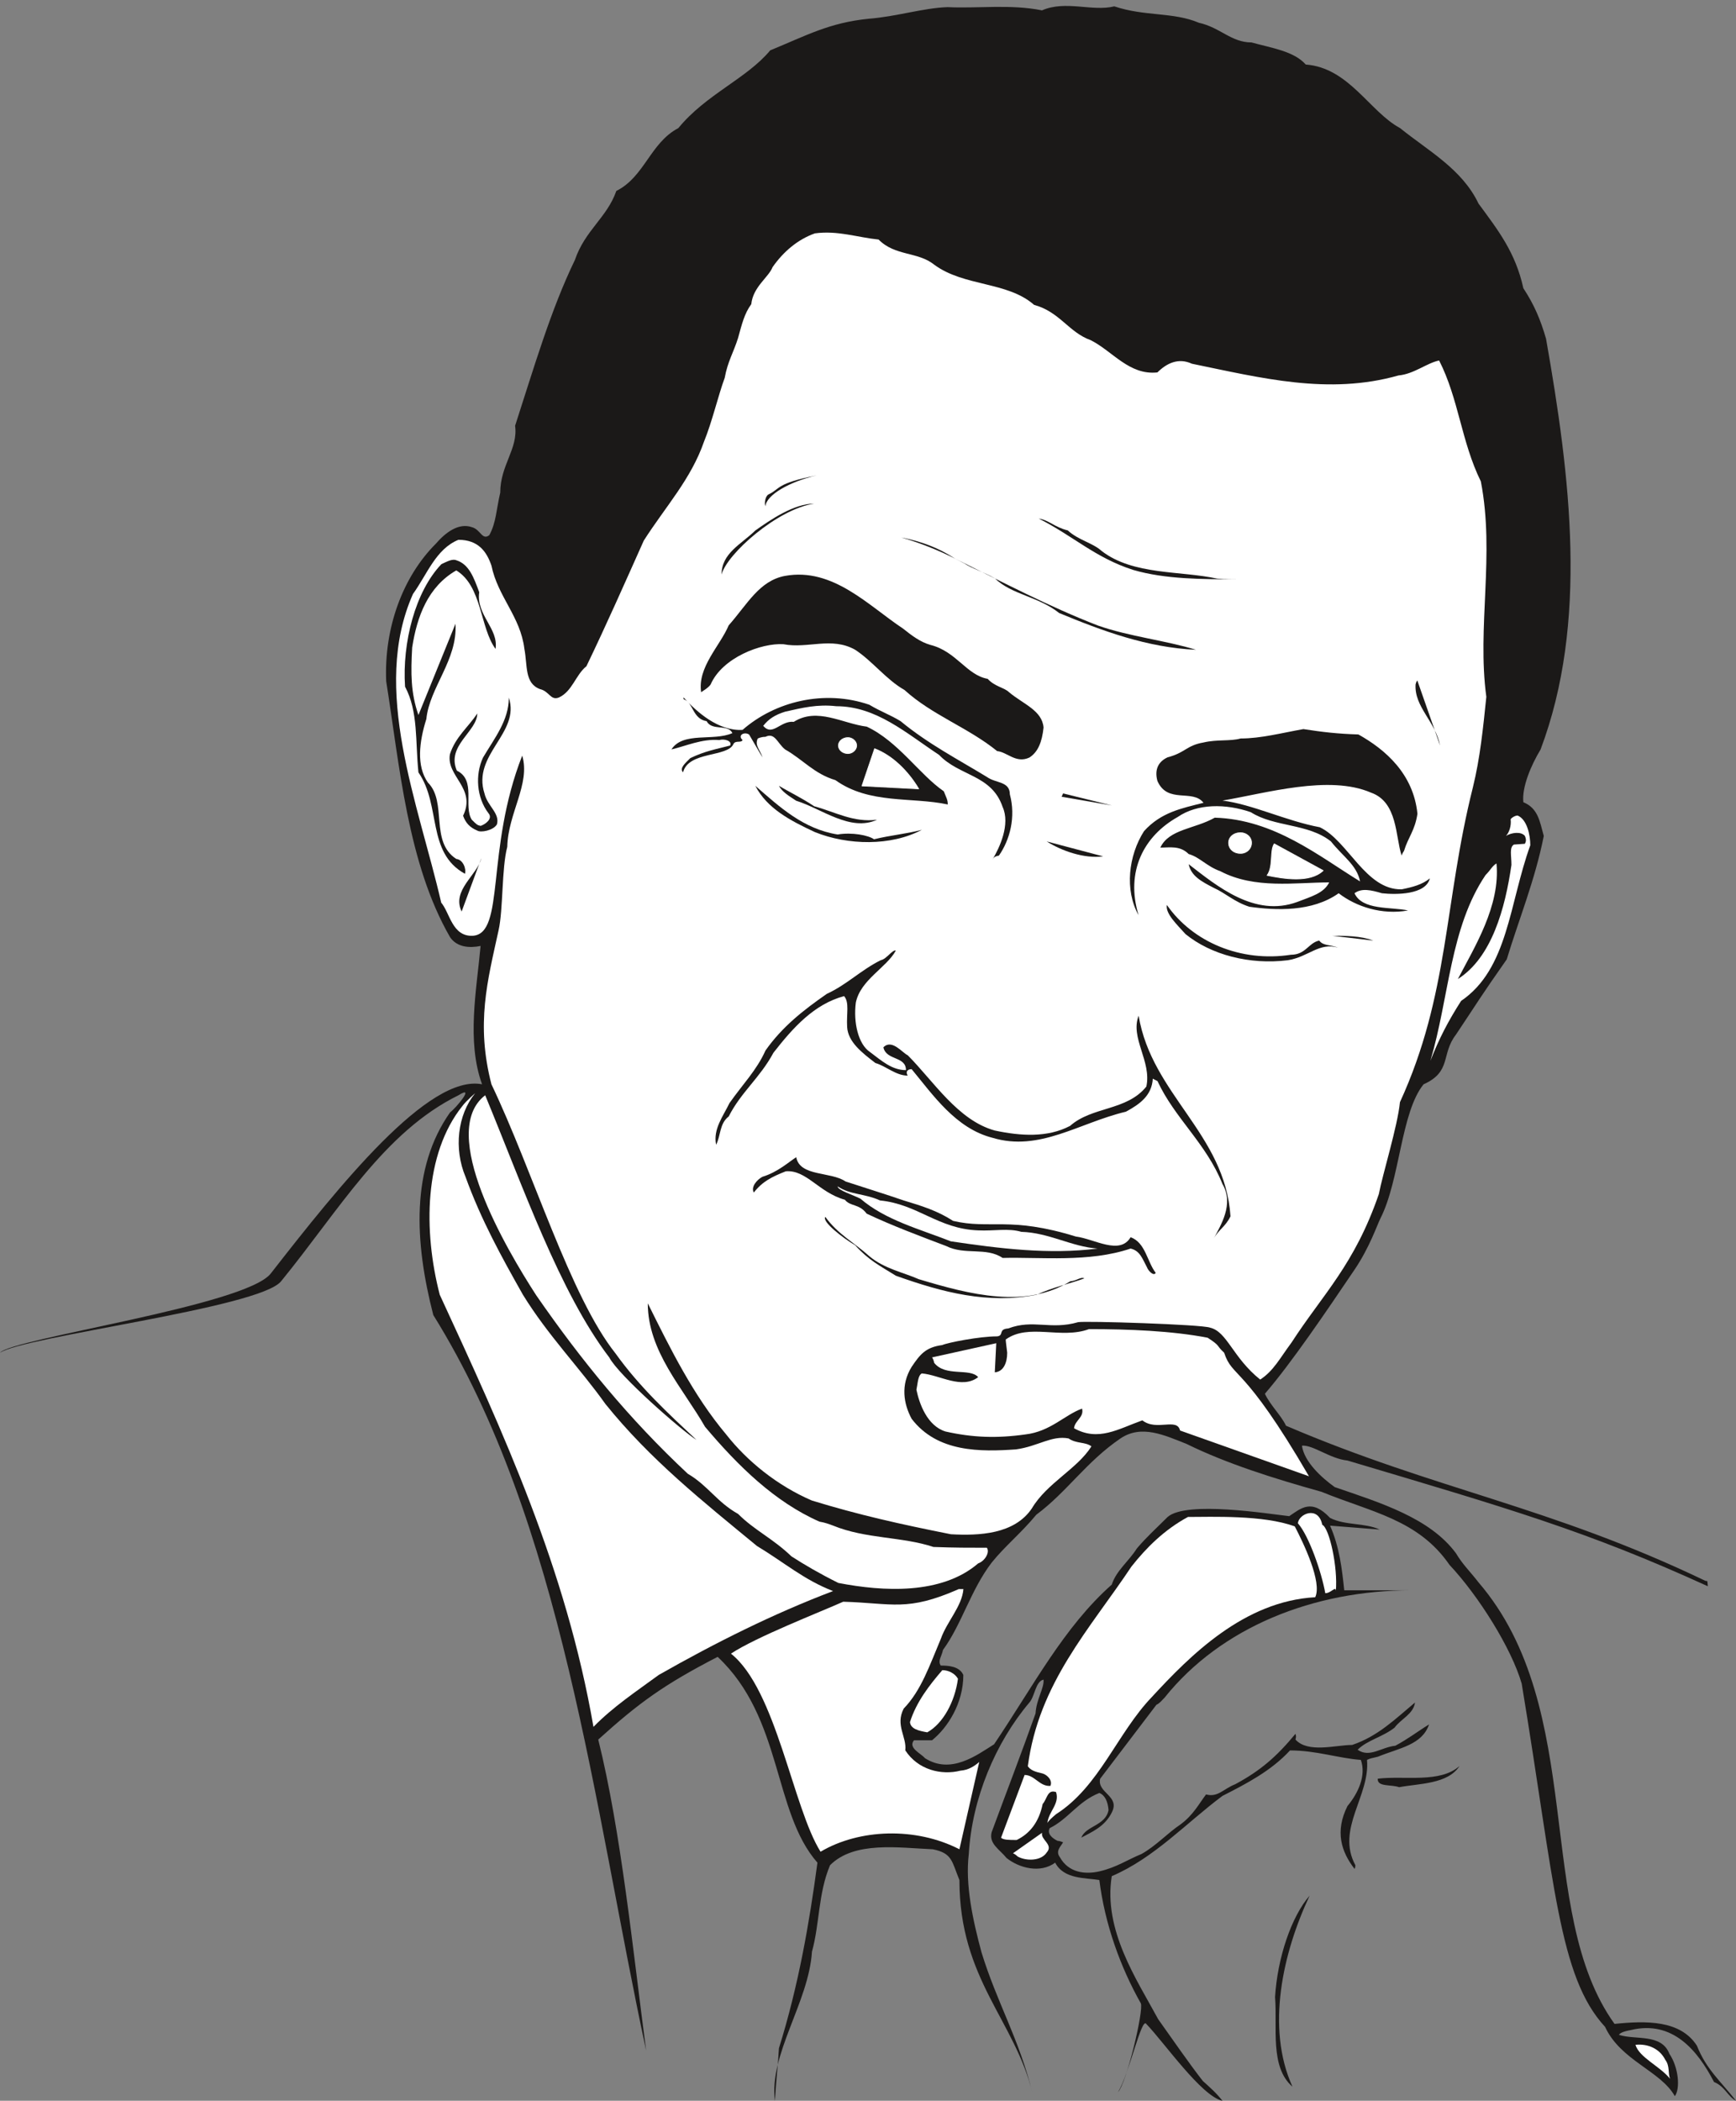 <svg xmlns="http://www.w3.org/2000/svg" xml:space="preserve" width="671.433" height="812.069" fill-rule="evenodd" stroke-linejoin="round" stroke-width="28.222" preserveAspectRatio="xMidYMid" version="1.2" viewBox="0 0 17765 21486"><rect x="0" y="0" width="17765" height="21486" fill="#808080" stroke="none"/><defs class="ClipPathGroup"><clipPath id="a" clipPathUnits="userSpaceOnUse"><path d="M0 0h17765v21486H0z"/></clipPath></defs><g class="SlideGroup"><g class="Slide" clip-path="url(#a)"><g class="Page"><g class="com.sun.star.drawing.ClosedBezierShape"><path fill="none" d="M0 60h17767v21429H0z" class="BoundingBox"/><path fill="#1B1918" d="M9698 73c305 15 643-32 965 33 242-106 514 15 740-41 312 105 602 56 866 168 218 48 330 201 538 201 201 56 435 89 555 226 442 33 653 482 965 650 290 234 635 419 803 772 200 272 378 498 459 866 112 170 176 323 232 516 249 1412 434 2902-56 4202-97 160-193 386-176 539 153 63 168 200 209 345-89 450-257 859-379 1262-282 402-289 425-520 770-155 201-41 378-331 508-233 287-241 978-442 1372-33 66-111 297-264 523-289 427-646 955-918 1270 56 119 168 223 216 327 1546 661 2694 821 4291 1586 26 8 18-17 26 56-1237-565-2042-796-3688-1286-178-18-353-162-466-152 24 167 201 327 336 424 467 160 973 315 1240 676 71 119 144 185 231 298 1117 1300 564 3365 1392 4516 320-33 673-41 843 223 96 242 241 361 401 564-89-48-111-145-226-193-167-322-424-635-851-531-89 16-111 33-122 49 171 55 435-16 516 193 97 144 112 360 56 434-145-259-554-363-714-709-475-513-515-1470-853-3510-104-361-442-899-739-1215-320-465-803-539-1309-747-491-137-973-289-1382-490-226-89-460-201-676-56-353 241-546 546-861 780-160 193-320 320-457 490-216 283-305 628-498 893-15 71-56 111-23 160 79 0 191 7 231 96 0 290-160 539-320 668h-185c-64 79 73 135 112 183 266 170 530-30 708-142 402-597 714-1199 1204-1633 48-146 170-233 257-370 104-122 193-200 315-322 193-168 1036-31 1244-8 120-79 227-185 418 18 155 79 355 48 508 119l-508-40c96 218 122 442 145 661h690c-1003 0-1951 376-2530 1100-33 33-49 56-82 71l-576 757c-33 145 208 175 119 345-71 145-208 201-312 257 48-122 249-122 279-282-7-89-38-153-94-175-218 86-315 264-508 360-30 56 26 104 81 130 23 0 56 15 56 15-23 41-81 89-33 152 89 160 259 178 404 145 175-40 287-119 432-178 152-86 259-208 401-304 130-97 186-209 259-305 120 33 176-56 298-104 256-137 424-282 617-516 7 25 7 33 0 59 130 142 412 55 580 55 264-89 442-266 643-434-16 119-145 168-209 257-122 96-282 129-378 226 122 86 241-26 386-41 137-74 226-145 345-218-71 210-305 241-523 330-56 15-79 15-112 33 33 368-320 706-119 1077 0 23-8 38-8 38-137-175-203-384-73-643 111-134 193-312 137-472-234-18-457-97-725-97-193 209-442 338-691 465-368 274-698 635-1133 821-89 553 257 1059 475 1463 153 215 320 457 457 632 74 66 145 130 201 203-216-48-594-594-780-787-48-74-175 513-289 698 89-96 266-843 233-909-208-368-368-810-424-1260-145-25-363-7-452-178-152 112-368 56-498-48-71-89-183-145-152-264 160-434 297-787 449-1214 8-145 89-257 82-346-82 16-89 171-145 234-346 409-587 980-620 1549-38 315 41 676 130 1006 160 521 386 884 523 1446-178-747-749-1166-749-2185-79-193-72-274-272-315-353-15-803-86-1052 163-122 289-106 602-185 884-33 520-442 1051-379 1526 8-162 33-378 41-538 201-643 312-1286 394-1898-457-520-353-1478-1021-2105-546 282-803 467-1222 846 234 939 356 2169 490 3180-538-2500-851-5391-2178-7522-193-747-231-1501 172-2073 55-38 264-287 86-175-763 376-1220 1173-1815 1902-218 275-2636 564-2877 732 111-145 2514-480 2771-811 701-899 1615-2042 2162-1935-160-442-56-965-15-1415-112 23-241 15-312-89-436-754-517-1760-654-2618-23-547 170-1070 509-1408 96-111 231-216 368-168 89 23 104 138 178 82 71-130 71-260 112-435 0-282 185-450 152-684 193-594 363-1181 612-1696 104-305 328-432 424-706 290-145 346-491 635-643 282-345 699-505 940-795 371-152 602-282 1006-323 287-22 561-111 810-119Z"/></g><g class="com.sun.star.drawing.ClosedBezierShape"><path fill="none" d="M4053 2379h11160v13873H4053z" class="BoundingBox"/><path fill="#FFF" d="M8338 2387c234-32 435 41 653 63 168 171 401 122 569 257 306 226 748 170 1022 411 264 72 353 280 579 361 224 112 394 361 683 330 97-96 216-152 353-89 707 145 1397 323 2114 120 160-15 289-127 416-153 201 394 226 828 427 1237 145 750-41 1489 56 2203-33 322-64 627-137 924-297 1181-242 2122-747 3222-23 241-178 739-216 940-249 723-571 1021-894 1519-119 160-183 289-320 378-282-226-338-490-513-531-81-33-1288-71-1351-56-282 82-458-33-714 64-107 7-41 73-114 81-183 0-506 64-562 89-171 23-227 96-313 223-115 186-82 379 0 531 264 346 707 338 1068 313 226-31 363-145 538-112 81 56 170 33 234 81-145 231-457 376-610 635-178 264-538 280-828 264-524-104-951-200-1423-345-353-152-661-401-877-676-337-401-571-876-802-1341 0 490 360 869 586 1263 338 401 714 769 1171 970 59 10 97 25 138 40 337 138 708 112 1028 219 210 8 372 8 547 8 33 48-22 137-89 160-375 322-971 289-1431 200-193-96-345-185-480-272-193-185-378-266-546-434-218-122-307-289-515-411-602-562-1093-1164-1550-1824-307-473-1013-1671-523-2047 386 932 762 2016 1270 2682 97 185 739 747 892 843-290-272-580-538-828-884-465-584-844-1862-1270-2753-160-620-41-1054 73-1575 48-212 31-636 89-854 8-346 239-643 153-933-379 966-171 1825-508 1843-209 8-232-234-321-339-233-1013-722-2184-289-3157 145-201 234-460 465-554 203 0 289 120 338 264 66 320 297 521 337 851 33 170 0 353 160 412 97 23 107 119 193 86 138-63 171-231 282-320 209-434 386-836 587-1285 226-353 483-628 617-1014 82-200 145-472 211-650 31-170 89-256 137-409 38-137 64-249 135-345 18-178 178-275 218-379 112-160 257-282 432-345Z"/></g><g class="com.sun.star.drawing.ClosedBezierShape"><path fill="none" d="M7828 4862h532v318h-532z" class="BoundingBox"/><path fill="#1B1918" d="M8358 4862c-276 63-517 201-525 316-14-33 0-107 33-122 120-56 72-112 492-194Z"/></g><g class="com.sun.star.drawing.ClosedBezierShape"><path fill="none" d="M7383 5150h950v727h-950z" class="BoundingBox"/><path fill="#1B1918" d="M8332 5151c-376 55-893 514-948 725 0-219 200-308 345-450 153-108 395-275 603-275Z"/></g><g class="com.sun.star.drawing.ClosedBezierShape"><path fill="none" d="M10630 5304h2042v622h-2042z" class="BoundingBox"/><path fill="#1B1918" d="M10630 5304c104 15 160 88 297 121 104 98 257 128 346 210 323 250 810 201 1182 283 89 7 160 7 216 7-361 0-748 0-1075-96-386-123-613-347-966-525Z"/></g><g class="com.sun.star.drawing.ClosedBezierShape"><path fill="none" d="M9223 5497h3017v1150H9223z" class="BoundingBox"/><path fill="#1B1918" d="M9223 5497c203 40 378 104 548 215 489 242 964 492 1462 685 323 114 692 152 1006 249-500-23-958-193-1400-376-216-171-483-186-658-354-112-66-227-97-316-155-208-112-424-201-642-264Z"/></g><g class="com.sun.star.drawing.ClosedBezierShape"><path fill="none" d="M4141 5725h935v3213h-935z" class="BoundingBox"/><path fill="#1B1918" d="M4669 5730c130 40 179 175 235 327-33 234 200 371 167 580-160-217-137-643-402-803-290 167-402 472-451 788-15 264-15 465 64 691l379-933c23 369-266 651-298 974-73 231-104 480 16 650 201 201 16 603 290 781 71 7 104 104 89 152-395-218-241-698-476-1037-33-315 0-620-137-877-30-449 104-973 372-1253 55-25 111-57 152-40Z"/></g><g class="com.sun.star.drawing.ClosedBezierShape"><path fill="none" d="M7171 5877h3510v1891H7171z" class="BoundingBox"/><path fill="#1B1918" d="M8034 5890c490-88 853 305 1207 539 89 71 175 137 280 167 266 66 370 309 586 347 74 81 171 89 219 137 145 122 338 185 353 361-15 145-56 251-145 307-137 64-226-56-330-66-297-241-666-368-948-625-185-104-330-298-506-412-241-135-483-8-732-56-226-15-627 137-746 412-26 38-89 71-97 79-39-256 193-473 282-684 191-216 313-457 577-506Z"/></g><g class="com.sun.star.drawing.PolyPolygonShape"><path fill="none" d="M12558 6678h934v50h-934z" class="BoundingBox"/></g><g class="com.sun.star.drawing.ClosedBezierShape"><path fill="none" d="M14485 6960h253v667h-253z" class="BoundingBox"/><path fill="#1B1918" d="m14504 6960 233 666c-48-249-265-395-251-626 8-33 18-40 18-40Z"/></g><g class="com.sun.star.drawing.ClosedBezierShape"><path fill="none" d="M4601 7135h627v1370h-627z" class="BoundingBox"/><path fill="#1B1918" d="M5207 7135c120 364-379 580-249 981 31 130 160 202 127 316-38 63-167 86-201 63-79-33-120-81-145-152 137-283-174-402-135-628 56-178 193-283 280-418 0 184-319 329-209 585 201 97 64 364 153 502 48 48 56 56 90 63 48-15 129-74 81-129-123-161-138-395-56-570 119-201 264-380 264-613Z"/></g><g class="com.sun.star.drawing.ClosedBezierShape"><path fill="none" d="M6871 7135h3489v1658H6871z" class="BoundingBox"/><path fill="#1B1918" d="M6997 7135c130 144 354 345 602 330 331-290 836-416 1297-257 119 71 216 104 320 168 282 233 594 394 884 571 89 65 234 42 234 177 63 233 0 467-112 627-49 8-56 25-66 41 73-122 185-361 104-539-112-331-442-313-650-532-338-223-643-498-1053-498-193-22-345 16-523 56-104 33-168 74-224 145 97 112 176-56 313-41 241-152 499 18 747 49 323 152 539 490 788 661 25 64 41 86 41 135-369-79-803 0-1150-249-218-65-330-209-515-314-79-63-104-177-201-129-48 0-79 18-79 18-33 71 23 111 49 193l-137-234c-49-33-122 8-67 56-15 33-71 0-93 40-59 138-460 72-516 290-41-41 25-96 74-145 152-73 256-89 408-129 23-49-63-71-111-56-178-15-346 63-490 96 119-185 431-81 624-167-48-97-208-18-264-122-145-23-137-193-234-224-7-17 0-17 0-17Z"/></g><g class="com.sun.star.drawing.ClosedBezierShape"><path fill="none" d="M11562 7457h3071v1904h-3071z" class="BoundingBox"/><path fill="#1B1918" d="M12696 7553c208 0 416-56 642-96 193 30 346 48 563 55 274 153 563 402 604 811-25 171-96 242-137 379-18 26-25 48-25 48-64-193-39-547-313-643-428-186-1078 7-1520 81 305 38 650 208 996 273 289 137 468 642 837 635 114-23 210-48 289-112-41 168-345 168-490 152-112-33-208-55-281 0 80 176 370 138 548 176-267 48-531-38-710-176-272 193-643 176-914 138-153-49-242-138-364-193-128-66-232-122-257-242 290 224 676 546 1111 386 145-56 272-89 327-200-345 0-762 71-1115-115-137-48-211-144-323-175-89-89-193-66-290-66 89-190 353-190 557-306 610 18 1067 395 1487 652-33-168-178-257-298-409-233-186-579-145-820-299-257-89-547-89-748 49-345 194-537 554-401 1004-144-257-103-610 56-859 175-194 386-234 609-290-112-145-368 15-472-224-33-122 15-200 104-241 183-48 193-122 368-152 138-33 275-11 380-41Z"/></g><g class="com.sun.star.drawing.ClosedBezierShape"><path fill="none" d="M8815 7652h595v422h-595z" class="BoundingBox"/><path fill="#FFF" d="M8950 7658c186 71 346 234 451 410l-580-30 129-380Z"/><path fill="none" stroke="#FFF" stroke-linecap="square" stroke-linejoin="miter" stroke-width="8" d="M8950 7658c186 71 346 234 451 410l-580-30 129-380Z"/></g><g class="com.sun.star.drawing.ClosedBezierShape"><path fill="none" d="M7729 8036h1706v578H7729z" class="BoundingBox"/><path fill="#1B1918" d="M7729 8037c248 215 490 442 843 498 146-25 316 8 372 49 167-41 337-56 490-97-315 168-757 160-1096 23-256-119-488-242-609-473Z"/></g><g class="com.sun.star.drawing.ClosedBezierShape"><path fill="none" d="M7971 8037h1005v385H7971z" class="BoundingBox"/><path fill="#1B1918" d="M7971 8037c104 63 241 128 360 209 227 63 403 168 644 138-272 127-570-115-827-194-73-48-144-90-177-153Z"/></g><g class="com.sun.star.drawing.PolyPolygonShape"><path fill="none" d="M10864 8115h515v125h-515z" class="BoundingBox"/><path fill="#1B1918" d="m10879 8115 499 123-514-89 15-34Z"/></g><g class="com.sun.star.drawing.ClosedBezierShape"><path fill="none" d="M14638 8341h1023v2509h-1023z" class="BoundingBox"/><path fill="#FFF" d="M15530 8341c97 40 130 200 130 304-216 596-226 1264-708 1592-129 201-226 386-314 612 193-653 200-1359 564-1899 56-56 64-89 112-119 41 435-227 859-395 1182 347-219 484-724 548-1167 0-97-23-178 25-208l112-8c15-25 15-48 0-81-41-48-137-33-193 0 33-33 56-104 48-168 0-10 41-40 71-40Z"/></g><g class="com.sun.star.drawing.ClosedBezierShape"><path fill="none" d="M10711 8605h579v160h-579z" class="BoundingBox"/><path fill="#1B1918" d="m10711 8606 578 153c-194 25-425-56-578-153Z"/></g><g class="com.sun.star.drawing.ClosedBezierShape"><path fill="none" d="M12960 8625h588v370h-588z" class="BoundingBox"/><path fill="#FFF" d="m13040 8631 500 273c-137 130-410 82-573 49 66-90 25-251 73-322Z"/><path fill="none" stroke="#FFF" stroke-linecap="square" stroke-linejoin="miter" stroke-width="8" d="m13040 8631 500 273c-137 130-410 82-573 49 66-90 25-251 73-322Z"/></g><g class="com.sun.star.drawing.ClosedBezierShape"><path fill="none" d="M4700 8776h228v548h-228z" class="BoundingBox"/><path fill="#1B1918" d="m4926 8776-202 547c-105-219 162-372 202-547Z"/></g><g class="com.sun.star.drawing.ClosedBezierShape"><path fill="none" d="M11939 9256h1755v578h-1755z" class="BoundingBox"/><path fill="#1B1918" d="M11941 9256c264 379 756 588 1269 509 153 0 179-122 290-145 41 56 112 40 193 72-193-57-304 96-514 129-393 49-787-56-1047-267-87-97-208-210-191-298Z"/></g><g class="com.sun.star.drawing.ClosedBezierShape"><path fill="none" d="M13634 9570h420v51h-420z" class="BoundingBox"/><path fill="#1B1918" d="M13635 9571c130 0 290 0 418 49l-418-49Z"/></g><g class="com.sun.star.drawing.ClosedBezierShape"><path fill="none" d="M7322 9721h5272v2946H7322z" class="BoundingBox"/><path fill="#1B1918" d="M9167 9723c-97 176-361 298-409 531-26 201 23 425 145 506 119 89 223 185 368 185 0-145-201-96-231-233 86-89 193 55 249 81 264 264 513 666 892 770 264 56 539 74 770-48 226-200 579-152 780-402 56-257-168-498-79-724 135 806 884 1207 940 2051-49 104-122 137-170 226 66-130 210-348 88-556-167-417-490-674-665-1053-18-8-48-25-48-25-10 171-130 260-275 338-482 115-884 412-1366 267-377-96-611-442-827-702-40 0-66 25-40 66-122 0-219-96-331-129-137-105-281-216-289-369-8-137 25-249-31-315-307 82-523 323-723 579-138 257-331 402-458 652-96 73-81 200-129 289-32-160 71-289 137-426 135-192 279-337 368-537 170-242 386-412 628-580 208-96 345-241 553-345 56-8 122-113 153-97Z"/></g><g class="com.sun.star.drawing.ClosedBezierShape"><path fill="none" d="M4394 11182h4132v6482H4394z" class="BoundingBox"/><path fill="#FFF" d="M4861 11183c-178 219-219 564-97 854 160 442 369 819 587 1205 258 419 580 746 844 1117 458 569 996 996 1551 1453 282 170 482 347 779 461-609 231-1204 528-1784 858-233 171-464 323-668 531-279-1615-923-3013-1573-4420-169-652-161-1439 231-1929 41-56 145-144 130-130Z"/></g><g class="com.sun.star.drawing.ClosedBezierShape"><path fill="none" d="M7705 11836h4123v1196H7705z" class="BoundingBox"/><path fill="#1B1918" d="M8148 11836c38 200 353 144 505 248 224 73 402 128 595 194 185 56 345 105 505 209 380 89 580-49 1256 160 193 25 450 194 561 7 153 56 168 250 257 365-23 38-79-26-89-56-48-89-71-170-168-193-426 144-917 86-1310 96-168-114-384-25-578-122-256-97-556-209-813-331-78-104-167-71-223-142-267-74-394-309-605-291-142 56-239 104-327 217-32-56 30-130 88-161 160-48 280-160 346-200Z"/></g><g class="com.sun.star.drawing.ClosedBezierShape"><path fill="none" d="M8572 12134h2662v663H8572z" class="BoundingBox"/><path fill="#FFF" d="M8572 12134c129 88 274 71 434 144 386 38 594 291 1004 306 163 8 307-25 442 15 282 8 516 153 780 171-498 63-1003 0-1502-74-323-127-668-216-925-436-73-38-233-86-233-126Z"/></g><g class="com.sun.star.drawing.ClosedBezierShape"><path fill="none" d="M8441 12446h2657v833H8441z" class="BoundingBox"/><path fill="#1B1918" d="M8446 12446c127 177 298 265 450 402 152 129 361 170 505 235 532 160 1094 304 1551 22 73-7 106-49 145-30-153 56-320 89-491 168-497 96-956-23-1438-195-168-104-280-160-417-312-122-71-344-242-305-290Z"/></g><g class="com.sun.star.drawing.ClosedBezierShape"><path fill="none" d="M9378 13594h4018v1507H9378z" class="BoundingBox"/><path fill="#FFF" d="M11144 13594c404 0 846 17 1214 88 138 89 82 74 169 153 88 267 193 104 868 1264l-1319-468c-31-135-241 10-386-104-249 89-450 219-699 81 8-81 105-112 82-201-178 64-323 234-579 264-291 41-540 33-819-30-186-58-267-282-297-427 15-71 15-145 55-167 183 15 409 167 577 38-86-97-335 0-450-146-7-38-22-56-22-56l657-145-15 298c89-7 127-97 127-201-7-64-15-112-15-135 235-169 565 0 852-106Z"/></g><g class="com.sun.star.drawing.ClosedBezierShape"><path fill="none" d="M10244 15513h3233v3307h-3233z" class="BoundingBox"/><path fill="#FFF" d="M12157 15515c241 0 773-22 1093 97 89 170 282 571 209 724-729 41-1279 595-1673 1022-353 368-536 915-979 1197-48 41-73 64-89 89 16-122 127-193 89-315-89-30-89 66-137 122-40 193-137 305-266 368-79 0-135 0-160-23l241-642c104 0 152 119 264 112 25-56-31-112-79-127-81-18-122-33-152-74 112-852 636-1406 1060-2042 152-193 338-378 579-508Z"/></g><g class="com.sun.star.drawing.ClosedBezierShape"><path fill="none" d="M13281 15475h394v822h-394z" class="BoundingBox"/><path fill="#FFF" d="M13282 15580c7-97 209-184 249 15 73 33 161 436 139 677 0-56-49 23-108 23-38-216-168-588-280-715Z"/></g><g class="com.sun.star.drawing.ClosedBezierShape"><path fill="none" d="M7480 16253h2542v2687H7480z" class="BoundingBox"/><path fill="#FFF" d="M9811 16253h48c-15 177-168 330-231 508-115 272-201 529-380 714-89 170 33 290 16 427 130 201 371 257 564 208 87-7 145-48 193-89l-203 893c-450-231-1027-208-1421 25-283-449-453-1657-917-2026 256-170 917-427 1149-531 508 15 652 104 1182-129Z"/></g><g class="com.sun.star.drawing.ClosedBezierShape"><path fill="none" d="M9312 17082h492v637h-492z" class="BoundingBox"/><path fill="#FFF" d="M9643 17082c63 0 129 33 160 88-31 235-153 459-314 548-89-16-170-34-177-105 66-208 200-379 331-531Z"/></g><g class="com.sun.star.drawing.ClosedBezierShape"><path fill="none" d="M14099 18062h839v218h-839z" class="BoundingBox"/><path fill="#1B1918" d="M14936 18062c-119 187-417 179-618 217-82-30-226 0-219-87 275-33 637 49 837-130Z"/></g><g class="com.sun.star.drawing.ClosedBezierShape"><path fill="none" d="M10365 18745h369v276h-369z" class="BoundingBox"/><path fill="#FFF" d="M10664 18745c-18 72 119 120 48 201-58 90-212 90-298 42-26-26-48-33-48-33l298-210Z"/></g><g class="com.sun.star.drawing.ClosedBezierShape"><path fill="none" d="M13048 19388h355v1956h-355z" class="BoundingBox"/><path fill="#1B1918" d="M13402 19388c-273 579-450 1349-176 1954-233-201-153-605-178-917 25-402 167-822 354-1037Z"/></g><g class="com.sun.star.drawing.ClosedBezierShape"><path fill="none" d="M16736 20912h355v351h-355z" class="BoundingBox"/><path fill="#FFF" d="M16736 20914c129-14 249 41 305 153 49 64 26 139 49 194-105-130-314-216-354-347Z"/></g><g class="com.sun.star.drawing.ClosedBezierShape"><path fill="none" d="M8568 7532h212v189h-212z" class="BoundingBox"/><path fill="#FFF" d="M8677 7536c49 0 97 40 97 89 0 50-48 90-97 90-57 0-105-40-105-90 0-49 48-89 105-89Z"/><path fill="none" stroke="#1B1918" stroke-linejoin="miter" stroke-width="8" d="M8677 7536c49 0 97 40 97 89 0 50-48 90-97 90-57 0-105-40-105-90 0-49 48-89 105-89Z"/></g><g class="com.sun.star.drawing.ClosedBezierShape"><path fill="none" d="M12561 8505h259v236h-259z" class="BoundingBox"/><path fill="#FFF" d="M12695 8509c65 0 120 48 120 111 0 67-55 116-120 116-75 0-130-49-130-116 0-63 55-111 130-111Z"/><path fill="none" stroke="#1B1918" stroke-linejoin="miter" stroke-width="8" d="M12695 8509c65 0 120 48 120 111 0 67-55 116-120 116-75 0-130-49-130-116 0-63 55-111 130-111Z"/></g></g></g></g></svg>

